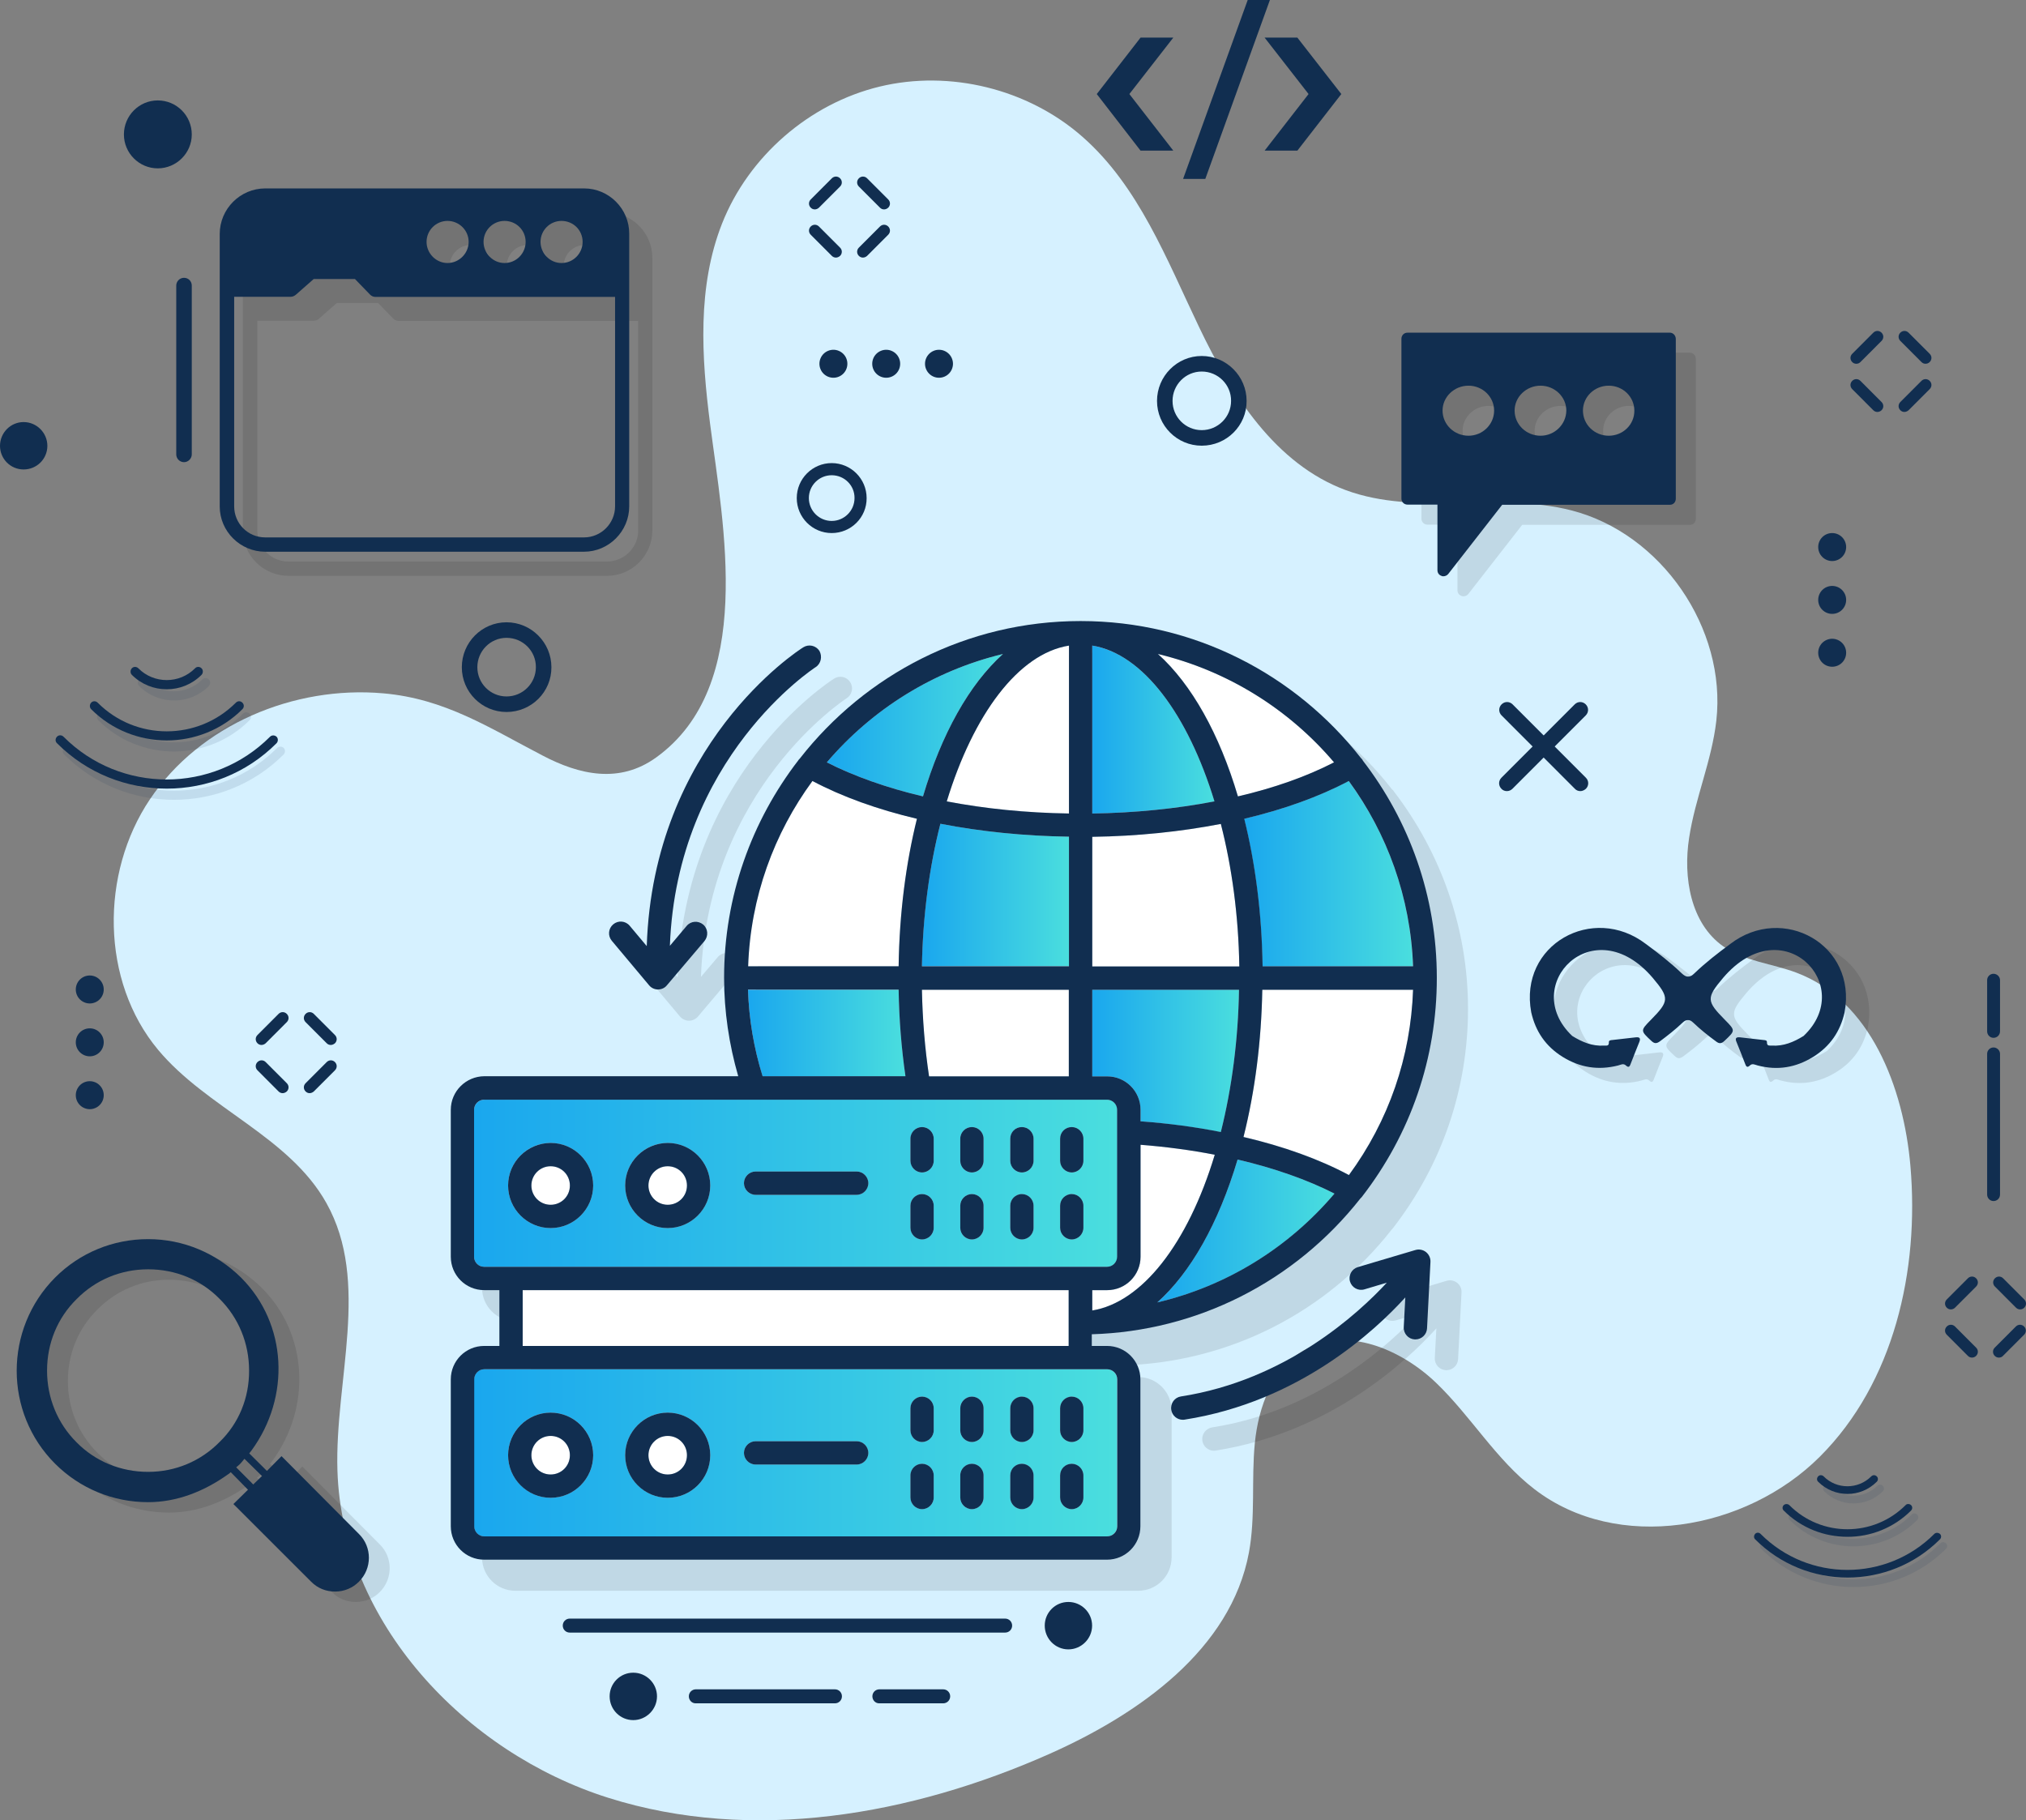 <?xml version="1.0" encoding="UTF-8"?>
<!DOCTYPE svg PUBLIC "-//W3C//DTD SVG 1.1//EN" "http://www.w3.org/Graphics/SVG/1.1/DTD/svg11.dtd">
<!-- Creator: CorelDRAW 2021 (64-Bit) -->
<svg xmlns="http://www.w3.org/2000/svg" xml:space="preserve" width="142.757mm" height="128.272mm" version="1.1" style="shape-rendering:geometricPrecision; text-rendering:geometricPrecision; image-rendering:optimizeQuality; fill-rule:evenodd; clip-rule:evenodd"
viewBox="0 0 14338.01 12883.17"
 xmlns:xlink="http://www.w3.org/1999/xlink"
 xmlns:xodm="http://www.corel.com/coreldraw/odm/2003">
 <rect x="0" y="0" width="14338.01" height="12883.17" fill="#808080" stroke="none"/>
 <defs>
  <style type="text/css">
   <![CDATA[
    .fil2 {fill:#112E50;fill-rule:nonzero}
    .fil0 {fill:#D6F1FF;fill-rule:nonzero}
    .fil6 {fill:white;fill-rule:nonzero}
    .fil4 {fill:black;fill-rule:nonzero;fill-opacity:0.102}
    .fil1 {fill:black;fill-rule:nonzero;fill-opacity:0.102}
    .fil3 {fill:#112E50;fill-rule:nonzero;fill-opacity:0.102}
    .fil5 {fill:url(#id0);fill-rule:nonzero}
   ]]>
  </style>
  <linearGradient id="id0" gradientUnits="objectBoundingBox" x1="0%" y1="50%" x2="100%" y2="50%">
   <stop offset="0" style="stop-opacity:1; stop-color:#1AA7EE"/>
   <stop offset="1" style="stop-opacity:1; stop-color:#4ADEDE"/>
  </linearGradient>
 </defs>
 <g id="Layer_x0020_1">
  <g id="_2543782727936">
   <path class="fil0" d="M2712.2 4907.16c-631.83,-56.19 -1296.73,223.25 -1650.62,749.19 -353.77,525.95 -348.37,1287.32 57.16,1773.67 346.15,414.8 927.45,612.85 1191.26,1084.83 313.21,558.88 58.26,1253.26 78.06,1893.52 32.94,1069.46 898.94,1994.84 1917.6,2316.08 1018.67,321.24 2142.93,123.18 3119.8,-310.31 636.25,-282.76 1285.78,-740.47 1413.25,-1425.85 47.2,-254.26 16.47,-517.23 41.8,-774.66 25.19,-257.44 126.36,-532.44 351.69,-659.08 298.82,-168.3 682.34,-5.4 929.67,231.13 247.18,236.54 425.18,544.63 696.73,753.62 586.84,452.18 1496.72,293.84 2020.85,-229.89 524.15,-523.73 704.49,-1317.06 640.68,-2056.43 -48.31,-557.77 -283.45,-1171.74 -806.63,-1368.69 -172.46,-64.91 -367.06,-80.28 -517.64,-186.02 -231.83,-162.77 -285.67,-489.54 -241.65,-770.09 42.77,-280.55 160.41,-545.73 192.24,-827.39 73.64,-653.55 -390.03,-1325.78 -1026.41,-1488.69 -519.71,-133.15 -1092.3,42.91 -1595.54,-142.97 -497.84,-183.8 -809.95,-674.45 -1038.59,-1154.17 -229.62,-479.71 -427.4,-997.9 -826.42,-1347.79 -384.49,-337.85 -937.27,-474.31 -1434.01,-354.32 -496.74,119.86 -927.46,492.86 -1115.41,969.25 -175.91,445.67 -146.16,942.96 -84.71,1418.24 92.32,715.14 323.17,1853.94 -382.41,2361.19 -258.13,185.88 -540.61,124.29 -805.52,-15.36 -376.88,-195.85 -687.87,-400.55 -1125.23,-439.03zm0 0z"/>
   <path class="fil1" d="M4296.8 1504.05l-2256.01 0c-177.02,0 -322.07,145.19 -322.07,322.35l0 1928.81c0,175.91 145.05,320.13 322.07,320.13l2256.01 0c175.91,0 319.86,-145.19 319.86,-320.13l0 -1929.93c0,-177.16 -143.95,-321.24 -319.86,-321.24zm-159.3 229.89c83.45,0 149.48,66.03 149.48,148.65 0,82.5 -66.03,149.62 -149.48,149.62 -81.38,0 -148.37,-68.24 -148.37,-149.62 0,-81.51 66.03,-148.65 148.37,-148.65zm-403.31 0c83.59,0 149.48,66.03 149.48,148.65 0,82.5 -65.89,149.62 -149.48,149.62 -81.24,0 -148.37,-68.24 -148.37,-149.62 0,-81.51 66.03,-148.65 148.37,-148.65zm-403.31 0c81.38,0 149.48,66.03 149.48,148.65 0,82.5 -68.1,149.62 -149.48,149.62 -81.24,0 -148.37,-68.24 -148.37,-149.62 0,-81.51 66.02,-148.65 148.37,-148.65zm1185.71 2020.17c0,120.97 -98.82,220.07 -219.79,220.07l-2256.01 0c-123.19,0 -219.79,-99.1 -219.79,-220.07l0 -1484.26 401.09 0c12.04,0 24.08,-5.53 34.05,-13.29l127.47 -112.11 292.31 0 107.68 111c8.86,8.86 22.01,15.5 36.27,15.5l1696.7 0 0 1483.16zm0 0z"/>
   <path class="fil2" d="M4134.17 1333.54l-2257.11 0c-177.02,0 -322.07,145.18 -322.07,322.34l0 1928.68c0,176.05 145.05,320.27 322.07,320.27l2256.01 0c175.91,0 319.85,-145.33 319.85,-320.27l0 -1929.79c1.11,-177.16 -143.94,-321.24 -318.75,-321.24zm-160.41 229.89c83.45,0 149.48,66.02 149.48,148.51 0,81.52 -66.03,149.62 -149.48,149.62 -81.38,0 -148.37,-68.1 -148.37,-149.62 0,-82.49 66.99,-148.51 148.37,-148.51zm-403.31 0c83.45,0 149.47,66.02 149.47,148.51 0,81.52 -66.02,149.62 -149.47,149.62 -81.38,0 -148.37,-68.1 -148.37,-149.62 0,-82.49 66.99,-148.51 148.37,-148.51zm-403.31 0c81.37,0 149.47,66.02 149.47,148.51 0,81.52 -68.1,149.62 -149.47,149.62 -81.24,0 -148.37,-68.1 -148.37,-149.62 0,-82.49 67.13,-148.51 148.37,-148.51zm1185.71 2020.03c0,121.1 -98.82,220.06 -219.79,220.06l-2256.01 0c-123.19,0 -219.8,-98.96 -219.8,-220.06l0 -1483.02 401.1 0c12.04,0 24.08,-5.53 34.05,-13.29l127.47 -112.25 292.31 0 107.68 111.14c8.86,8.86 22.01,15.36 36.26,15.36l1696.71 0 0 1482.05zm0 0z"/>
   <path class="fil1" d="M2687.97 10930.98l-548.36 -551.28 -103.25 104.63 -125.25 -124.42c5.39,-5.4 9.82,-13.15 16.47,-20.9 275.84,-377.29 253.83,-895.62 -74.74,-1223.51 -175.77,-173.84 -409.95,-271.68 -657.15,-271.68 -249.4,0 -483.59,96.88 -658.26,271.68 -362.62,364.28 -362.62,956.25 0,1318.18 176.89,176.05 410.93,271.69 658.26,271.69 200,0 392.23,-73.63 563.72,-195.85 7.75,-4.29 14.26,-9.82 20.9,-16.46l121.94 124.42 -103.25 101.18 550.57 550.16c46.09,46.08 104.35,69.2 169.27,69.2 64.78,0 124.15,-25.19 168.03,-69.2 94.53,-93.57 94.53,-245.4 1.1,-337.85zm-986.83 -651.34c-132.87,135.36 -312.11,211.21 -505.46,211.21 -193.49,0 -373.69,-73.63 -506.56,-208.99 -135.23,-134.25 -208.86,-315.84 -208.86,-507.25 0,-193.63 73.63,-373.01 208.86,-506.15 132.87,-135.23 312.1,-211.21 506.56,-211.21 193.35,0 372.59,73.77 505.46,209.13 135.22,134.11 208.85,315.7 208.85,507.11 1.11,193.63 -72.53,374.12 -208.85,506.15zm238.47 300.35l-120.83 -120.97c31.84,-26.43 29.62,-25.33 58.27,-60.48l124.15 122.07 -61.6 59.38zm0 0z"/>
   <path class="fil2" d="M2540.71 10857.35l-548.36 -551.28 -103.25 104.49 -125.26 -124.28c5.54,-5.54 9.83,-13.29 16.47,-20.9 275.84,-377.43 253.83,-895.62 -74.73,-1223.51 -175.77,-173.84 -409.96,-271.82 -657.15,-271.82 -249.41,0 -483.59,96.88 -658.26,271.82 -362.63,364.14 -362.63,956.11 0,1318.04 176.88,176.05 410.93,271.83 658.26,271.83 199.99,0 392.23,-73.77 563.72,-195.85 7.75,-4.43 14.25,-9.96 20.9,-16.47l121.93 124.29 -103.25 101.18 550.58 550.16c46.08,46.22 104.35,69.34 169.27,69.34 64.77,0 124.15,-25.33 168.02,-69.34 94.53,-93.57 94.53,-245.4 1.11,-337.71zm-986.84 -651.48c-132.87,135.36 -312.1,211.35 -505.45,211.35 -193.49,0 -373.69,-73.77 -506.57,-209.13 -135.22,-134.25 -208.85,-315.7 -208.85,-507.12 0,-193.76 73.63,-373 208.85,-506.14 132.88,-135.37 312.11,-211.21 506.57,-211.21 193.35,0 372.58,73.63 505.45,208.99 135.23,134.25 208.86,315.7 208.86,507.25 1.1,193.63 -72.53,373.98 -208.86,506.01zm238.48 300.48l-120.83 -121.1c31.83,-26.43 29.62,-25.33 58.26,-60.48l124.15 122.07 -61.59 59.51zm0 0z"/>
   <path class="fil2" d="M10664 5599.19c-14.26,0 -28.51,-5.53 -38.48,-16.47 -21.87,-22.01 -21.87,-56.19 0,-78.2l518.74 -519.3c22.01,-22.01 56.05,-22.01 78.06,0 22.01,22.01 22.01,56.19 0,78.2l-518.74 519.3c-10.94,10.94 -25.33,16.47 -39.58,16.47zm0 0z"/>
   <path class="fil2" d="M11183.85 5599.19c-14.25,0 -28.65,-5.53 -38.48,-16.47l-518.74 -519.3c-22.01,-22.01 -22.01,-56.19 0,-78.2 22.01,-22.01 56.05,-22.01 78.06,0l518.74 519.3c21.87,22.01 21.87,56.19 0,78.2 -12.18,10.94 -26.43,16.47 -39.58,16.47zm0 0z"/>
   <path class="fil2" d="M8504.6 3154.39c-174.67,0 -316.4,-141.87 -316.4,-316.81 0,-174.94 141.73,-318.05 316.4,-318.05 174.81,0 317.64,143.11 317.64,318.05 1.1,174.94 -141.73,316.81 -317.64,316.81zm0 -524.83c-114.19,0 -206.5,93.57 -206.5,208.02 0,114.33 92.31,206.78 206.5,206.78 114.33,0 207.75,-92.45 207.75,-206.78 1.1,-114.46 -92.32,-208.02 -207.75,-208.02zm0 0z"/>
   <path class="fil2" d="M5885.83 3772.79c-136.19,0 -247.19,-111.14 -247.19,-247.61 0,-136.46 111,-247.61 247.19,-247.61 136.32,0 247.33,111.14 247.33,247.61 1.1,136.46 -109.89,247.61 -247.33,247.61zm0 -409.26c-89,0 -161.52,72.52 -161.52,161.65 0,89.14 72.53,161.79 161.52,161.79 89.13,0 161.65,-72.66 161.65,-161.79 1.1,-89.14 -71.42,-161.65 -161.65,-161.65zm0 0z"/>
   <path class="fil2" d="M5915.58 1823.07c-11.07,0 -20.89,-4.43 -28.64,-12.04l-149.34 -149.62c-16.61,-16.6 -16.61,-41.79 0,-58.4 16.47,-16.47 41.66,-16.47 58.13,0l149.47 149.62c16.47,16.6 16.47,41.93 0,58.4 -8.72,7.61 -18.68,12.04 -29.62,12.04zm0 0z"/>
   <path class="fil2" d="M6256.2 1482.04c-10.94,0 -20.9,-4.43 -28.51,-12.18l-149.48 -149.61c-16.46,-16.47 -16.46,-41.8 0,-58.27 16.47,-16.47 41.8,-16.47 58.27,0l149.48 149.62c16.47,16.47 16.47,41.79 0,58.26 -8.86,7.75 -18.69,12.18 -29.76,12.18zm0 0z"/>
   <path class="fil2" d="M5766.11 1482.04c-10.94,0 -20.9,-4.43 -28.51,-12.18 -16.61,-16.47 -16.61,-41.79 0,-58.26l149.34 -149.62c16.61,-16.47 41.8,-16.47 58.26,0 16.47,16.47 16.47,41.8 0,58.27l-149.47 149.61c-8.73,7.75 -18.69,12.18 -29.62,12.18zm0 0z"/>
   <path class="fil2" d="M6106.72 1823.07c-10.93,0 -20.76,-4.43 -28.51,-12.04 -16.46,-16.47 -16.46,-41.8 0,-58.4l149.48 -149.62c16.47,-16.47 41.66,-16.47 58.27,0 16.47,16.61 16.47,41.8 0,58.4l-149.48 149.62c-8.86,7.61 -18.68,12.04 -29.76,12.04zm0 0z"/>
   <path class="fil2" d="M13286.09 2915.64c-11.07,0 -20.9,-4.43 -28.64,-12.04l-149.34 -149.61c-16.47,-16.61 -16.47,-41.94 0,-58.41 16.46,-16.46 41.65,-16.46 58.12,0l149.48 149.62c16.47,16.61 16.47,41.8 0,58.4 -8.72,7.61 -18.68,12.04 -29.62,12.04zm0 0z"/>
   <path class="fil2" d="M13626.71 2574.61c-10.94,0 -20.9,-4.43 -28.51,-12.17l-149.48 -149.62c-16.47,-16.47 -16.47,-41.8 0,-58.26 16.47,-16.47 41.8,-16.47 58.27,0l149.47 149.61c16.47,16.47 16.47,41.8 0,58.27 -8.86,8.86 -19.79,12.17 -29.75,12.17zm0 0z"/>
   <path class="fil2" d="M13136.61 2574.61c-10.93,0 -20.9,-4.43 -28.5,-12.17 -16.47,-16.47 -16.47,-41.8 0,-58.27l149.34 -149.61c16.6,-16.47 41.79,-16.47 58.26,0 16.47,16.46 16.47,41.79 0,58.26l-149.48 149.62c-8.72,8.86 -18.68,12.17 -29.62,12.17zm0 0z"/>
   <path class="fil2" d="M13477.23 2915.64c-10.94,0 -20.76,-4.43 -28.51,-12.04 -16.47,-16.6 -16.47,-41.79 0,-58.4l149.48 -149.62c16.47,-16.46 41.8,-16.46 58.26,0 16.47,16.47 16.47,41.8 0,58.41l-149.47 149.61c-8.86,7.61 -19.8,12.04 -29.76,12.04zm0 0z"/>
   <path class="fil2" d="M13955.28 9608.51c-10.93,0 -20.9,-4.43 -28.5,-12.18l-149.48 -149.61c-16.47,-16.47 -16.47,-41.8 0,-58.27 16.47,-16.47 41.79,-16.47 58.26,0l149.48 149.62c16.47,16.47 16.47,41.8 0,58.26 -8.86,8.86 -19.8,12.18 -29.76,12.18zm0 0z"/>
   <path class="fil2" d="M14296.04 9267.48c-11.08,0 -20.9,-4.43 -28.65,-12.17l-149.48 -149.62c-16.47,-16.47 -16.47,-41.8 0,-58.27 16.61,-16.6 41.8,-16.6 58.27,0l149.48 149.62c16.46,16.47 16.46,41.8 0,58.27 -8.73,8.86 -19.8,12.17 -29.62,12.17zm0 0z"/>
   <path class="fil2" d="M13805.8 9267.48c-10.93,0 -20.76,-4.43 -28.5,-12.17 -16.47,-16.47 -16.47,-41.8 0,-58.27l149.48 -149.62c16.46,-16.6 41.79,-16.6 58.26,0 16.47,16.47 16.47,41.8 0,58.27l-149.48 149.62c-8.86,8.86 -19.79,12.17 -29.76,12.17zm0 0z"/>
   <path class="fil2" d="M14145.45 9608.51c-10.94,0 -20.9,-4.43 -28.65,-12.18 -16.47,-16.46 -16.47,-41.79 0,-58.26l149.48 -149.62c16.47,-16.47 41.79,-16.47 58.26,0 16.47,16.47 16.47,41.8 0,58.27l-149.47 149.61c-7.61,8.86 -18.69,12.18 -29.62,12.18zm0 0z"/>
   <path class="fil2" d="M2000.09 7737c-11.07,0 -20.89,-4.43 -28.64,-12.18l-149.34 -149.61c-16.47,-16.47 -16.47,-41.8 0,-58.27 16.47,-16.47 41.66,-16.47 58.13,0l149.47 149.62c16.47,16.46 16.47,41.79 0,58.26 -8.72,7.75 -19.79,12.18 -29.62,12.18zm0 0z"/>
   <path class="fil2" d="M2340.71 7395.83c-10.94,0 -20.9,-4.29 -28.51,-12.04l-149.48 -149.61c-16.46,-16.47 -16.46,-41.8 0,-58.27 16.47,-16.6 41.8,-16.6 58.27,0l149.48 149.62c16.47,16.47 16.47,41.79 0,58.26 -8.86,7.75 -19.8,12.04 -29.76,12.04zm0 0z"/>
   <path class="fil2" d="M1850.62 7395.83c-10.94,0 -20.9,-4.29 -28.51,-12.04 -16.47,-16.47 -16.47,-41.79 0,-58.26l149.34 -149.62c16.61,-16.6 41.8,-16.6 58.26,0 16.47,16.47 16.47,41.8 0,58.27l-149.47 149.61c-8.73,7.75 -19.66,12.04 -29.62,12.04zm0 0z"/>
   <path class="fil2" d="M2191.23 7737c-10.94,0 -20.76,-4.43 -28.51,-12.18 -16.46,-16.47 -16.46,-41.8 0,-58.26l149.48 -149.62c16.47,-16.47 41.8,-16.47 58.27,0 16.47,16.47 16.47,41.8 0,58.27l-149.48 149.61c-8.86,7.75 -19.8,12.18 -29.76,12.18zm0 0z"/>
   <path class="fil1" d="M11959.61 2496.41l-1857.12 0c-24.23,0 -42.91,18.69 -42.91,42.91l0 1131.06c0,24.22 18.68,42.91 42.91,42.91l212.03 0 0 464.35c0,18.68 11.08,34.18 27.55,39.58 5.53,3.32 9.82,3.32 14.25,3.32 13.15,0 25.33,-5.54 34.05,-15.37l382.41 -490.78 1187.93 0c23.12,0 40.7,-18.69 40.7,-42.91l0 -1132.16c-1.11,-24.22 -19.8,-42.91 -41.8,-42.91zm-1425.3 730.65c-101.04,0 -183.53,-79.3 -183.53,-178.26 0,-96.88 82.49,-176.06 183.53,-176.06 100.06,0 181.31,79.17 181.31,176.06 0,97.86 -82.35,178.26 -181.31,178.26zm509.89 0c-101.04,0 -183.53,-79.3 -183.53,-178.26 0,-96.88 82.49,-176.06 183.53,-176.06 100.06,0 182.41,79.17 182.41,176.06 0,97.86 -82.35,178.26 -182.41,178.26zm483.58 0c-101.04,0 -182.41,-79.3 -182.41,-178.26 0,-96.88 81.37,-176.06 182.41,-176.06 101.04,0 181.31,79.17 181.31,176.06 0,97.86 -80.27,178.26 -181.31,178.26zm0 0z"/>
   <path class="fil2" d="M11817.89 2354.55l-1857.12 0c-24.23,0 -42.91,18.68 -42.91,42.9l0 1131.06c0,24.22 18.68,42.91 42.91,42.91l212.03 0 0 464.35c0,18.68 10.94,34.05 27.55,39.58 5.39,3.32 9.82,3.32 14.25,3.32 13.15,0 25.19,-5.53 34.05,-15.51l382.41 -490.64 1187.93 0c23.11,0 40.7,-18.68 40.7,-42.91l0 -1132.16c-1.11,-24.22 -19.8,-42.9 -41.8,-42.9zm-1425.31 729.39c-101.03,0 -183.52,-79.16 -183.52,-178.12 0,-96.88 82.49,-176.06 183.52,-176.06 100.07,0 181.32,79.17 181.32,176.06 0,98.96 -82.36,178.12 -181.32,178.12zm509.89 0c-101.03,0 -183.52,-79.16 -183.52,-178.12 0,-96.88 82.49,-176.06 183.52,-176.06 100.07,0 182.42,79.17 182.42,176.06 -1.1,98.96 -83.46,178.12 -182.42,178.12zm482.49 0c-101.18,0 -182.42,-79.16 -182.42,-178.12 0,-96.88 81.24,-176.06 182.42,-176.06 101.03,0 181.31,79.17 181.31,176.06 1.1,98.96 -80.28,178.12 -181.31,178.12zm0 0z"/>
   <path class="fil3" d="M1478.03 4855.39c12.18,-13.15 12.18,-34.05 0,-46.22 -13.15,-13.16 -34.05,-13.16 -46.09,0 -109.9,111.13 -291.21,111.13 -401.1,0 -13.15,-13.16 -34.05,-13.16 -46.22,0 -12.04,13.29 -12.04,34.18 0,46.22 68.24,68.24 157.22,102.28 247.33,102.28 90.1,0 177.99,-34.05 246.09,-102.28zm0 0z"/>
   <path class="fil3" d="M1961.62 5293.31c-403.31,403.73 -1059.35,403.73 -1461.55,0 -13.15,-13.15 -34.05,-13.15 -46.23,0 -13.15,13.16 -13.15,34.05 0,46.23 214.39,214.53 495.63,321.24 777.01,321.24 281.38,0 562.62,-106.7 776.87,-321.24 12.18,-13.29 12.18,-34.19 0,-46.23 -13.15,-12.03 -32.93,-12.03 -46.09,0zm0 0z"/>
   <path class="fil3" d="M695.62 5051.25c-12.04,13.15 -12.04,34.18 0,46.22 147.27,147.4 341.87,221.17 535.22,221.17 193.35,0 387.95,-73.77 535.22,-221.17 13.15,-13.15 13.15,-33.07 0,-46.22 -13.29,-13.16 -33.08,-13.16 -46.23,0 -270.3,270.72 -708.77,270.72 -977.97,0 -13.29,-12.04 -34.05,-12.04 -46.23,0zm0 0z"/>
   <path class="fil2" d="M1426.41 4776.23c12.17,-13.29 12.17,-34.19 0,-46.23 -13.15,-13.29 -34.05,-13.29 -46.09,0 -109.9,111.14 -291.21,111.14 -401.1,0 -13.29,-13.29 -34.05,-13.29 -46.22,0 -12.04,13.15 -12.04,34.05 0,46.23 68.23,68.24 157.22,102.28 247.33,102.28 89,0 177.99,-34.05 246.09,-102.28zm0 0z"/>
   <path class="fil2" d="M1911.11 5214.14c-403.31,403.72 -1059.35,403.72 -1461.56,0 -13.29,-13.29 -34.05,-13.29 -46.23,0 -13.15,13.15 -13.15,34.05 0,46.09 214.25,214.66 495.63,321.38 777.01,321.38 281.24,0 562.62,-106.71 776.88,-321.38 12.17,-13.15 12.17,-34.05 0,-46.09 -13.16,-12.18 -34.05,-12.18 -46.09,0zm0 0z"/>
   <path class="fil2" d="M645.11 4973.18c-12.04,13.16 -12.04,34.05 0,46.23 147.26,147.4 341.72,221.03 535.21,221.03 193.35,0 387.96,-73.63 535.08,-221.03 13.29,-13.29 13.29,-33.07 0,-46.23 -13.15,-13.29 -32.94,-13.29 -46.09,0 -270.3,270.59 -708.77,270.59 -978.11,0 -13.15,-13.29 -34.05,-13.29 -46.08,0zm0 0z"/>
   <path class="fil2" d="M734.1 7003.03c0,13.16 -2.49,25.88 -7.47,37.92 -5.12,12.18 -12.18,22.84 -21.45,32.11 -9.27,9.28 -19.93,16.47 -32.11,21.45 -12.18,5.12 -24.78,7.61 -37.78,7.61 -13.15,0 -25.74,-2.49 -37.92,-7.61 -12.04,-4.98 -22.83,-12.17 -32.11,-21.45 -9.27,-9.27 -16.33,-19.93 -21.45,-32.11 -4.98,-12.04 -7.47,-24.77 -7.47,-37.92 0,-13.01 2.49,-25.74 7.47,-37.78 5.12,-12.17 12.18,-22.83 21.45,-32.11 9.28,-9.41 20.07,-16.46 32.11,-21.58 12.18,-4.98 24.78,-7.48 37.92,-7.48 13.01,0 25.6,2.5 37.78,7.48 12.18,5.12 22.84,12.17 32.11,21.58 9.27,9.28 16.33,19.94 21.45,32.11 4.98,12.04 7.47,24.78 7.47,37.78zm0 0z"/>
   <path class="fil2" d="M734.1 7377.15c0,13.15 -2.49,25.74 -7.47,37.92 -5.12,12.17 -12.18,22.83 -21.45,32.11 -9.27,9.27 -19.93,16.47 -32.11,21.45 -12.18,5.12 -24.78,7.61 -37.78,7.61 -13.15,0 -25.74,-2.49 -37.92,-7.61 -12.04,-4.98 -22.83,-12.18 -32.11,-21.45 -9.27,-9.28 -16.33,-19.94 -21.45,-32.11 -4.98,-12.18 -7.47,-24.78 -7.47,-37.92 0,-13.15 2.49,-25.74 7.47,-37.92 5.12,-12.04 12.18,-22.84 21.45,-32.11 9.28,-9.27 20.07,-16.33 32.11,-21.45 12.18,-4.98 24.78,-7.47 37.92,-7.47 13.01,0 25.6,2.49 37.78,7.47 12.18,5.12 22.84,12.18 32.11,21.45 9.27,9.27 16.33,20.07 21.45,32.11 4.98,12.18 7.47,24.78 7.47,37.92zm0 0z"/>
   <path class="fil2" d="M734.1 7751.25c0,13.15 -2.49,25.74 -7.47,37.92 -5.12,12.18 -12.18,22.84 -21.45,32.11 -9.27,9.27 -19.93,16.47 -32.11,21.45 -12.18,4.98 -24.78,7.61 -37.78,7.61 -13.15,0 -25.74,-2.63 -37.92,-7.61 -12.04,-4.98 -22.83,-12.18 -32.11,-21.45 -9.27,-9.27 -16.33,-19.93 -21.45,-32.11 -4.98,-12.18 -7.47,-24.78 -7.47,-37.92 0,-13.15 2.49,-25.74 7.47,-37.92 5.12,-12.04 12.18,-22.83 21.45,-32.11 9.28,-9.27 20.07,-16.47 32.11,-21.45 12.18,-4.98 24.78,-7.47 37.92,-7.47 13.01,0 25.6,2.49 37.78,7.47 12.18,4.98 22.84,12.18 32.11,21.45 9.27,9.28 16.33,20.07 21.45,32.11 4.98,12.18 7.47,24.78 7.47,37.92zm0 0z"/>
   <path class="fil2" d="M13065.2 3871.75c0,13.15 -2.49,25.74 -7.48,37.92 -5.11,12.18 -12.17,22.84 -21.44,32.11 -9.28,9.27 -20.08,16.47 -32.12,21.45 -12.17,5.12 -24.77,7.61 -37.91,7.61 -13.02,0 -25.74,-2.49 -37.78,-7.61 -12.18,-4.98 -22.84,-12.18 -32.11,-21.45 -9.28,-9.27 -16.47,-19.93 -21.45,-32.11 -4.98,-12.18 -7.48,-24.78 -7.48,-37.92 0,-13.15 2.5,-25.74 7.48,-37.92 4.98,-12.04 12.17,-22.83 21.45,-32.11 9.27,-9.27 19.93,-16.33 32.11,-21.45 12.04,-4.98 24.77,-7.47 37.78,-7.47 13.15,0 25.74,2.49 37.91,7.47 12.04,5.12 22.84,12.18 32.12,21.45 9.27,9.28 16.33,20.07 21.44,32.11 4.99,12.18 7.48,24.78 7.48,37.92zm0 0z"/>
   <path class="fil2" d="M13065.2 4245.85c0,13.16 -2.49,25.75 -7.48,37.92 -5.11,12.04 -12.17,22.84 -21.44,32.11 -9.28,9.28 -20.08,16.47 -32.12,21.45 -12.17,4.98 -24.77,7.47 -37.91,7.47 -13.02,0 -25.74,-2.49 -37.78,-7.47 -12.18,-4.98 -22.84,-12.17 -32.11,-21.45 -9.28,-9.27 -16.47,-20.07 -21.45,-32.11 -4.98,-12.17 -7.48,-24.77 -7.48,-37.92 0,-13.15 2.5,-25.74 7.48,-37.91 4.98,-12.04 12.17,-22.84 21.45,-32.11 9.27,-9.28 19.93,-16.47 32.11,-21.45 12.04,-4.98 24.77,-7.48 37.78,-7.48 13.15,0 25.74,2.5 37.91,7.48 12.04,4.98 22.84,12.17 32.12,21.45 9.27,9.27 16.33,20.07 21.44,32.11 4.99,12.17 7.48,24.77 7.48,37.91zm0 0z"/>
   <path class="fil2" d="M13065.2 4619.97c0,13.15 -2.49,25.74 -7.48,37.92 -5.11,12.04 -12.17,22.83 -21.44,32.11 -9.28,9.27 -20.08,16.47 -32.12,21.45 -12.17,4.98 -24.77,7.47 -37.91,7.47 -13.02,0 -25.74,-2.49 -37.78,-7.47 -12.18,-4.98 -22.84,-12.18 -32.11,-21.45 -9.28,-9.28 -16.47,-20.07 -21.45,-32.11 -4.98,-12.18 -7.48,-24.78 -7.48,-37.92 0,-13.15 2.5,-25.74 7.48,-37.92 4.98,-12.18 12.17,-22.84 21.45,-32.11 9.27,-9.27 19.93,-16.47 32.11,-21.45 12.04,-4.98 24.77,-7.61 37.78,-7.61 13.15,0 25.74,2.63 37.91,7.61 12.04,4.98 22.84,12.18 32.12,21.45 9.27,9.27 16.33,19.93 21.44,32.11 4.99,12.18 7.48,24.78 7.48,37.92zm0 0z"/>
   <path class="fil2" d="M7992.5 665.59l310.99 400.54 -231.83 0 -309.89 -400.54 309.89 -399.31 231.83 0 -310.99 399.31zm0 0z"/>
   <path class="fil2" d="M9260.7 665.59l-310.99 400.54 231.83 0 311 -400.54 -311 -399.31 -231.83 0 310.99 399.31zm0 0z"/>
   <path class="fil2" d="M8529.93 1266.4l457.16 -1266.4 -157.09 0 -457.29 1266.4 157.22 0zm0 0z"/>
   <path class="fil2" d="M1302.26 3271.07c-29.62,0 -54.95,-24.22 -54.95,-55.08l0 -1194.85c0,-29.62 24.23,-54.95 54.95,-54.95 30.72,0 54.95,24.22 54.95,54.95l0 1194.85c0,29.75 -25.33,55.08 -54.95,55.08zm0 0z"/>
   <path class="fil2" d="M14108.08 8500.58c-25.33,0 -45.13,-20.9 -45.13,-46.22l0 -995.7c0,-25.32 20.9,-45.12 45.13,-45.12 25.33,0 46.09,20.9 46.09,45.12l0 995.7c0,26.43 -20.76,46.22 -46.09,46.22zm0 0z"/>
   <path class="fil2" d="M14108.08 7345.31c-25.33,0 -45.13,-20.89 -45.13,-46.22l0 -362.07c0,-25.19 20.9,-44.98 45.13,-44.98 25.33,0 46.09,20.89 46.09,44.98l0 362.07c0,26.43 -20.76,46.22 -46.09,46.22zm0 0z"/>
   <path class="fil2" d="M6744.22 2574.61c0,13.15 -2.63,25.75 -7.61,37.92 -4.98,12.04 -12.18,22.84 -21.45,32.11 -9.28,9.28 -19.94,16.33 -32.11,21.45 -12.04,4.98 -24.64,7.47 -37.78,7.47 -13.16,0 -25.75,-2.49 -37.92,-7.47 -12.04,-5.12 -22.7,-12.17 -31.97,-21.45 -9.28,-9.27 -16.47,-20.07 -21.45,-32.11 -5.12,-12.17 -7.61,-24.78 -7.61,-37.92 0,-13.15 2.49,-25.74 7.61,-37.91 4.98,-12.18 12.17,-22.84 21.45,-32.12 9.27,-9.27 19.93,-16.46 31.97,-21.44 12.17,-5.12 24.77,-7.61 37.92,-7.61 13.15,0 25.74,2.49 37.78,7.61 12.17,4.98 22.83,12.17 32.11,21.44 9.27,9.28 16.47,19.94 21.45,32.12 4.98,12.17 7.61,24.77 7.61,37.91zm0 0z"/>
   <path class="fil2" d="M6370.53 2574.61c0,13.15 -2.49,25.75 -7.48,37.92 -5.11,12.04 -12.17,22.84 -21.45,32.11 -9.27,9.28 -20.07,16.33 -32.11,21.45 -12.17,4.98 -24.77,7.47 -37.91,7.47 -13.02,0 -25.75,-2.49 -37.78,-7.47 -12.18,-5.12 -22.84,-12.17 -32.12,-21.45 -9.27,-9.27 -16.46,-20.07 -21.44,-32.11 -4.99,-12.17 -7.48,-24.78 -7.48,-37.92 0,-13.15 2.49,-25.74 7.48,-37.91 4.98,-12.18 12.17,-22.84 21.44,-32.12 9.28,-9.27 19.94,-16.46 32.12,-21.44 12.03,-5.12 24.77,-7.61 37.78,-7.61 13.15,0 25.74,2.49 37.91,7.61 12.04,4.98 22.84,12.17 32.11,21.44 9.28,9.28 16.34,19.94 21.45,32.12 4.99,12.17 7.48,24.77 7.48,37.91zm0 0z"/>
   <path class="fil2" d="M5996.84 2574.61c0,13.15 -2.5,25.75 -7.48,37.92 -4.98,12.04 -12.17,22.84 -21.45,32.11 -9.27,9.28 -19.93,16.33 -32.11,21.45 -12.04,4.98 -24.64,7.47 -37.78,7.47 -13.15,0 -25.74,-2.49 -37.91,-7.47 -12.04,-5.12 -22.7,-12.17 -32.12,-21.45 -9.27,-9.27 -16.33,-20.07 -21.31,-32.11 -5.12,-12.17 -7.61,-24.78 -7.61,-37.92 0,-13.15 2.49,-25.74 7.61,-37.91 4.98,-12.18 12.04,-22.84 21.31,-32.12 9.28,-9.27 20.08,-16.46 32.12,-21.44 12.17,-5.12 24.77,-7.61 37.91,-7.61 13.15,0 25.74,2.49 37.78,7.61 12.18,4.98 22.84,12.17 32.11,21.44 9.28,9.28 16.47,19.94 21.45,32.12 4.98,12.17 7.48,24.77 7.48,37.91zm0 0z"/>
   <path class="fil3" d="M13324.57 10554.66c10.94,-10.94 10.94,-28.51 0,-38.48 -11.07,-10.94 -28.64,-10.94 -38.48,0 -93.43,93.56 -245.12,93.56 -337.43,0 -10.94,-10.94 -28.51,-10.94 -38.48,0 -10.94,11.07 -10.94,28.64 0,38.48 57.16,57.3 133.01,85.81 207.74,85.81 73.63,0 149.48,-28.51 206.64,-85.81zm0 0z"/>
   <path class="fil3" d="M13732.17 10923.23c-339.51,340.06 -891.19,340.06 -1229.59,0 -11.07,-10.94 -28.64,-10.94 -38.48,0 -11.07,11.07 -11.07,28.65 0,38.62 180.2,180.34 417.58,270.58 653.83,270.58 236.26,0 473.62,-90.23 653.82,-270.58 11.08,-11.08 11.08,-28.65 0,-38.62 -12.03,-10.94 -29.62,-10.94 -39.58,0zm0 0z"/>
   <path class="fil3" d="M12666.31 10719.77c-11.08,10.93 -11.08,28.64 0,38.48 124.15,124.29 287.88,186.02 450.51,186.02 162.63,0 326.36,-61.73 450.65,-186.02 10.93,-10.94 10.93,-28.65 0,-38.48 -11.08,-11.08 -28.65,-11.08 -38.48,0 -227.54,227.68 -596.8,227.68 -823.1,0 -11.08,-11.08 -28.65,-11.08 -39.58,0zm0 0z"/>
   <path class="fil2" d="M13281.66 10487.52c11.08,-10.93 11.08,-28.5 0,-38.48 -10.93,-10.93 -28.51,-10.93 -38.48,0 -93.43,93.57 -244.97,93.57 -337.3,0 -11.07,-10.93 -28.64,-10.93 -38.48,0 -11.07,11.08 -11.07,28.65 0,38.48 57.17,57.3 133.01,85.95 207.61,85.95 73.63,0 149.48,-28.65 206.64,-85.95zm0 0z"/>
   <path class="fil2" d="M13689.4 10856.24c-339.65,339.93 -891.19,339.93 -1229.74,0 -10.93,-11.07 -28.5,-11.07 -38.47,0 -9.83,10.94 -10.94,28.51 0,38.48 180.2,180.48 417.56,270.59 653.82,270.59 236.4,0 473.76,-90.1 653.96,-270.59 10.94,-11.07 10.94,-28.64 0,-38.48 -12.17,-9.96 -29.75,-9.96 -39.58,0zm0 0z"/>
   <path class="fil2" d="M12623.41 10652.64c-10.94,10.94 -10.94,28.65 0,38.48 124.15,124.29 287.88,186.02 450.51,186.02 162.77,0 326.5,-61.73 450.65,-186.02 10.93,-10.93 10.93,-28.64 0,-38.48 -11.08,-9.96 -28.65,-11.07 -38.48,0 -227.54,227.68 -596.66,227.68 -823.1,0 -10.94,-9.96 -28.51,-9.96 -39.58,0zm0 0z"/>
   <path class="fil2" d="M167.06 3322.69c-92.31,0 -167.06,-74.73 -167.06,-167.19 0,-92.46 74.74,-168.3 167.06,-168.3 92.32,0 168.16,75.84 168.16,168.3 0,92.45 -74.73,167.19 -168.16,167.19zm0 0z"/>
   <path class="fil2" d="M1116.51 1191.53c-131.89,0 -239.57,-107.82 -239.57,-239.85 0,-133.15 107.68,-240.97 239.57,-240.97 133.01,0 240.7,107.82 240.7,240.97 0,132.03 -108.79,239.85 -240.7,239.85zm0 0z"/>
   <path class="fil2" d="M3584.7 5039.2c-174.67,0 -316.4,-142.01 -316.4,-316.95 0,-174.95 141.73,-317.92 316.4,-317.92 174.81,0 317.64,142.97 317.64,317.92 1.1,174.94 -141.73,316.95 -317.64,316.95zm0 -524.84c-114.19,0 -206.5,93.43 -206.5,207.89 0,114.46 92.31,206.91 206.5,206.91 114.33,0 207.74,-92.45 207.74,-206.91 1.11,-114.47 -92.31,-207.89 -207.74,-207.89zm0 0z"/>
   <path class="fil1" d="M13219.1 7271.54c-30.86,135.37 -102.27,240.97 -223.11,315.84 -123.18,75.85 -251.61,96.75 -391.27,60.48 -18.68,-4.43 -38.48,-17.58 -56.05,0 -20.9,19.8 -27.4,4.43 -34.05,-13.29 -19.79,-51.62 -39.58,-102.27 -60.48,-152.93 -12.04,-27.4 -2.21,-36.26 26.43,-32.94 53.84,6.65 108.79,12.04 163.73,18.69 10.94,1.1 26.44,1.1 25.33,16.47 -1.1,28.64 19.8,22.01 34.05,23.11 83.46,5.53 155.99,-25.33 225.19,-68.24 378.12,-357.5 -149.34,-905.45 -570.23,-410.37 -118.76,140.9 -117.65,164.01 13.15,296.06 75.85,76.94 74.73,75.84 -3.32,149.61 -20.9,19.8 -37.37,20.9 -59.38,3.32 -56.05,-40.7 -110.99,-84.71 -161.51,-133.15 -14.26,-13.29 -25.19,-18.68 -37.37,-17.58 -10.94,-1.1 -23.11,4.29 -37.37,17.58 -50.52,48.44 -105.46,91.35 -161.51,133.15 -23.12,16.47 -38.48,16.47 -59.38,-3.32 -77.93,-72.67 -79.03,-72.67 -3.32,-149.61 129.68,-132.04 131.9,-155.15 13.29,-296.06 -420.89,-495.07 -948.35,52.87 -570.37,410.37 69.2,42.91 141.73,73.77 225.33,68.24 14.25,-1.1 35.15,6.64 34.04,-23.11 -1.1,-15.37 14.26,-15.37 25.2,-16.47 54.94,-6.65 108.78,-12.04 163.73,-18.69 28.64,-3.31 37.36,5.54 26.43,32.94 -20.9,50.66 -40.7,102.43 -60.48,152.93 -6.51,17.72 -13.15,33.08 -34.05,13.29 -18.69,-17.58 -37.37,-4.43 -56.05,0 -139.52,35.15 -268.1,15.37 -391.14,-60.48 -120.97,-74.88 -192.38,-180.47 -223.11,-315.84 -88.99,-479.71 436.26,-770.22 810.92,-484.13 88.02,64.91 174.8,132.03 253.97,208.02 16.46,15.36 30.72,24.22 44.98,23.11 14.26,1.1 28.65,-6.65 45.13,-23.11 79.02,-75.99 165.94,-143.11 253.83,-208.02 371.34,-286.08 896.73,4.43 808.84,484.13zm0 0z"/>
   <path class="fil2" d="M13054.26 7164.83c-30.86,135.36 -102.28,240.96 -223.11,315.84 -123.19,75.84 -251.62,96.74 -391.27,60.48 -18.68,-4.43 -38.48,-17.59 -56.05,0 -20.9,19.79 -27.41,4.43 -34.05,-13.29 -19.8,-51.62 -39.58,-102.28 -60.48,-152.94 -12.04,-27.4 -2.08,-36.26 26.43,-32.93 53.83,6.64 108.78,12.04 163.73,18.68 10.94,1.1 26.43,1.1 25.33,16.47 -1.1,28.64 19.79,22.01 34.05,23.11 83.45,5.53 155.98,-25.33 225.19,-68.24 378.12,-357.49 -149.35,-905.45 -570.24,-410.36 -118.75,140.89 -117.64,164 13.15,296.05 75.85,76.95 74.74,75.84 -3.31,149.61 -20.9,19.8 -37.37,20.9 -59.38,3.32 -56.05,-40.83 -111,-84.84 -161.52,-133.15 -14.25,-13.28 -25.19,-18.68 -37.36,-17.58 -10.94,-1.1 -23.12,4.3 -37.37,17.58 -50.52,48.31 -105.47,91.35 -161.52,133.15 -23.11,16.47 -38.48,16.47 -59.38,-3.32 -77.92,-72.66 -79.02,-72.66 -3.31,-149.61 129.68,-132.04 131.89,-155.15 13.29,-296.05 -420.9,-495.08 -948.36,52.87 -570.37,410.36 69.2,42.91 141.73,73.77 225.32,68.24 14.25,-1.1 35.15,6.65 34.05,-23.11 -1.1,-15.37 14.25,-15.37 25.19,-16.47 54.95,-6.64 108.78,-12.04 163.73,-18.68 28.65,-3.32 37.37,5.53 26.43,32.93 -20.9,50.66 -40.69,102.43 -60.48,152.94 -6.5,17.72 -13.15,33.07 -34.05,13.29 -18.68,-17.59 -37.36,-4.43 -56.05,0 -139.51,35.15 -268.09,15.36 -391.13,-60.48 -120.97,-74.89 -192.39,-180.48 -223.11,-315.84 -89,-479.72 436.26,-770.23 810.91,-484.14 88.03,64.91 174.81,132.03 253.97,208.02 16.47,15.36 30.72,24.22 44.99,23.11 14.25,1.1 28.64,-6.64 45.12,-23.11 79.03,-75.99 165.95,-143.11 253.83,-208.02 372.45,-284.98 897.84,4.43 808.85,484.14zm0 0z"/>
   <path class="fil2" d="M3982.62 11505.36c0,-27.54 21.87,-49.55 49.4,-49.55l3081.32 0c27.54,0 49.55,22.01 49.55,49.55 0,27.55 -22.01,49.41 -49.55,49.41l-3081.32 0c-27.54,0 -49.4,-21.87 -49.4,-49.41zm0 0z"/>
   <path class="fil2" d="M6173.85 12005.97c0,-27.54 22.01,-49.55 49.4,-49.55l451.62 0c27.54,0 49.55,22.01 49.55,49.55 0,27.54 -22.01,49.55 -49.55,49.55l-451.62 0c-27.4,0.97 -49.4,-22.01 -49.4,-49.55zm0 0z"/>
   <path class="fil2" d="M4874.92 12005.97c0,-27.54 22.01,-49.55 49.4,-49.55l984.62 0c27.54,0 49.41,22.01 49.41,49.55 0,27.54 -21.88,49.55 -49.41,49.55l-984.62 0c-27.4,0.97 -49.4,-22.01 -49.4,-49.55zm0 0z"/>
   <path class="fil2" d="M7393.62 11505.36c0,-92.45 74.74,-167.33 167.06,-167.33 92.32,0 168.16,74.88 168.16,167.33 0,92.46 -75.84,168.3 -168.16,168.3 -92.31,0 -167.06,-75.84 -167.06,-168.3zm0 0z"/>
   <path class="fil2" d="M4314.37 12005.97c0,-92.45 74.74,-167.34 167.06,-167.34 92.32,0 168.16,74.89 168.16,167.34 0,92.45 -75.84,168.3 -168.16,168.3 -92.31,0 -167.06,-74.88 -167.06,-168.3zm0 0z"/>
   <path class="fil4" d="M4548.56 6879.85c-29.76,-35.15 -24.23,-86.92 9.82,-116.68 35.15,-28.51 86.78,-24.08 116.54,11.07l120.83 142.98c46.23,-1424.75 1062.68,-2086.05 1107.66,-2114.7 38.48,-24.08 89.13,-13.15 113.21,25.33 25.33,38.62 13.29,90.24 -25.19,114.46 -9.96,6.65 -981.44,638.19 -1030.84,1971.73l119.72 -140.9c28.64,-34.05 81.38,-38.48 115.43,-8.86 35.15,28.65 39.58,81.52 9.96,115.57l-267.12 315.84c-15.37,17.58 -38.48,28.51 -62.56,28.51 -24.23,0 -47.34,-10.94 -63.81,-29.62l-263.66 -314.74zm0 0z"/>
   <path class="fil4" d="M10312.31 9079.25c20.9,16.47 33.07,42.91 30.86,69.34l-24.23 470.86c-2.21,44.01 -38.48,78.2 -82.35,78.2l-4.43 0c-45.12,-2.22 -80.28,-40.7 -78.06,-85.81l11.07 -210.24c-207.74,230.03 -748.49,737.15 -1561.63,864.9 -4.43,0 -8.86,1.1 -13.15,1.1 -39.58,0 -74.73,-29.75 -81.38,-70.45 -6.64,-45.12 24.23,-86.92 69.2,-94.67 745.18,-115.56 1257.27,-588.64 1457.27,-804.27l-158.34 47.33c-43.87,12.04 -90.1,-12.17 -103.25,-56.18 -13.15,-43.88 12.04,-89 56.05,-102.28l407.74 -122.07c25.19,-7.75 53.84,-2.22 74.6,14.25zm0 0z"/>
   <path class="fil4" d="M10389.27 7141.71l0 1.11c-1.11,566.63 -184.63,1102.39 -531.89,1550.28 -2.22,3.31 -5.4,6.64 -8.72,9.82 -463.8,590.86 -1156.11,938.53 -1900.04,960.54l0 82.63 106.57 0c130.8,0 236.26,105.6 236.26,236.54l0 1039.7c0,130.93 -105.46,236.53 -236.26,236.53l-4407.79 0c-130.8,0 -236.27,-105.6 -236.27,-236.53l0 -1039.7c0,-130.94 105.47,-236.54 236.27,-236.54l107.68 0 0 -395.01 -107.68 0c-130.8,0 -236.27,-106.71 -236.27,-236.54l0 -1039.84c0,-130.93 105.47,-237.64 236.27,-237.64l1797.88 0c-64.91,-225.46 -100.07,-458.81 -100.07,-695.35 0,-579.78 196.67,-1113.47 525.25,-1539.2 0,-1.1 0,-2.22 0,-2.22 3.32,-4.43 6.65,-7.74 9.96,-11.07 462.55,-591.82 1180.19,-972.58 1986.82,-972.58 804.41,0 1522.04,379.65 1983.62,969.39 4.29,4.29 9.82,7.61 13.15,14.25 0,0 0,1.11 1.1,2.22 327.47,426.84 524.15,960.54 524.15,1539.2zm0 0z"/>
   <path class="fil5" d="M8804.66 5795.03c279.16,-66.02 529.68,-156.26 739.5,-267.39 272.66,370.78 438.47,821.84 455.08,1311.52l-1064.9 0c-5.53,-376.32 -51.62,-729.53 -129.68,-1044.13zm0 0z"/>
   <path class="fil5" d="M8071.66 7936.16l0 -81.52c0,-130.93 -105.46,-236.54 -236.26,-236.54l-105.47 0 0 -612.85 1038.46 0c-5.54,352.1 -50.52,696.46 -128.58,1007.87 -182.42,-36.27 -372.59,-61.6 -568.16,-76.95zm0 0z"/>
   <path class="fil6" d="M3896.81 10162.96c74.73,0 136.32,60.62 136.32,136.47 0,75.98 -60.48,136.46 -136.32,136.46 -75.85,0 -136.19,-60.48 -136.19,-136.46 0,-75.85 61.45,-136.47 136.19,-136.47zm0 0z"/>
   <path class="fil6" d="M4725.44 10162.96c74.73,0 136.19,60.62 136.19,136.47 0,75.98 -60.34,136.46 -136.19,136.46 -75.85,0 -136.33,-60.48 -136.33,-136.46 0,-75.85 61.6,-136.47 136.33,-136.47zm0 0z"/>
   <path class="fil6" d="M8071.66 8894.48l0 -792.23c180.2,14.26 355.98,37.37 525.25,70.45 -191.14,632.66 -516.54,1045.24 -866.98,1102.4l0 -142.97 105.47 0c129.68,-1.1 236.26,-107.82 236.26,-237.64zm0 0z"/>
   <path class="fil6" d="M8933.24 7004.14l1067.11 0c-16.61,476.53 -171.49,926.49 -453.97,1311.53 -207.6,-111.14 -462.55,-202.49 -746.14,-269.48 81.38,-322.48 127.47,-678.88 133.01,-1042.05zm0 0z"/>
   <path class="fil5" d="M8758.43 8206.74c259.38,60.48 493.42,143.11 685.8,240.97 -328.57,388.37 -767.04,655.77 -1252.85,770.23 234.19,-211.35 431.97,-559.02 567.04,-1011.2zm0 0z"/>
   <path class="fil6" d="M8195.81 4628.69c493.41,118.89 927.46,391.68 1246.21,766.9 -194.47,100.21 -424.21,181.59 -680.27,240.97 -130.79,-441.24 -327.46,-793.21 -565.94,-1007.87zm0 0z"/>
   <path class="fil5" d="M6407.89 7618.1l-1011.04 0c-61.46,-198.05 -96.75,-403.72 -103.26,-612.85l1066 0c3.18,208.02 19.66,413.7 48.3,612.85zm0 0z"/>
   <path class="fil5" d="M6532.04 5636.56c-256.04,-60.48 -485.66,-141.87 -680.26,-240.97 318.75,-375.22 752.78,-648.02 1246.2,-766.9 -238.47,214.66 -435.14,566.63 -565.94,1007.87zm0 0z"/>
   <path class="fil6" d="M6359.59 6839.16l-1064.89 0c16.47,-489.68 183.52,-941.84 454.94,-1311.52 209.82,111.13 460.47,201.38 739.49,267.39 -77.92,314.6 -124.15,667.81 -129.54,1044.13zm0 0z"/>
   <path class="fil5" d="M7729.94 5757.67l0 -1188.36c359.3,58.41 676.94,488.57 864.76,1102.54 -270.3,51.62 -561.51,81.38 -864.76,85.81zm0 0z"/>
   <path class="fil6" d="M7729.94 5922.64c318.61,-4.43 625.18,-36.27 909.88,-91.35 78.06,304.76 125.25,648.01 130.79,1008.98l-1040.67 0 0 -917.63zm0 0z"/>
   <path class="fil6" d="M7565.1 4569.31l0 1188.36c-303.39,-4.43 -595.7,-34.19 -864.9,-85.81 186.85,-615.07 505.46,-1045.24 864.9,-1102.54zm0 0z"/>
   <path class="fil5" d="M6655.09 5830.19c283.59,55.08 591.27,86.92 910.02,91.35l0 916.51 -1040.67 0c5.4,-358.75 52.74,-701.99 130.66,-1007.86zm0 0z"/>
   <path class="fil6" d="M6524.43 7004.14l1039.57 0 0 612.85 -989.05 0c-29.76,-196.95 -47.34,-402.62 -50.52,-612.85zm0 0z"/>
   <path class="fil6" d="M3896.81 8255.19c74.73,0 136.32,60.48 136.32,136.46 0,75.85 -60.48,136.33 -136.32,136.33 -75.85,0 -136.19,-60.48 -136.19,-136.33 0,-75.98 61.45,-136.46 136.19,-136.46zm0 0z"/>
   <path class="fil5" d="M3355.08 7854.64l0 1039.84c0,39.58 31.84,71.42 71.42,71.42l4408.9 0c39.58,0 71.42,-31.84 71.42,-71.42l0 -1039.84c0,-39.58 -31.84,-71.42 -71.42,-71.42l-186.84 0c0,0 -1.11,0 -1.11,0 0,0 -1.1,0 -1.1,0l-4218.74 0c-39.58,0 -72.53,31.84 -72.53,71.42zm4147.33 678.88c0,-45.12 37.36,-82.49 82.49,-82.49 44.98,0 82.35,37.37 82.35,82.49l0 156.26c0,45.12 -37.37,82.49 -82.35,82.49 -45.13,0 -82.49,-37.37 -82.49,-82.49l0 -156.26zm0 -474.18c0,-45.12 37.36,-82.49 82.49,-82.49 44.98,0 82.35,37.37 82.35,82.49l0 156.26c0,45.13 -37.37,82.49 -82.35,82.49 -45.13,0 -82.49,-37.36 -82.49,-82.49l0 -156.26zm-352.8 474.18c0,-45.12 37.37,-82.49 82.49,-82.49 44.99,0 82.36,37.37 82.36,82.49l0 156.26c0,45.12 -37.37,82.49 -82.36,82.49 -45.12,0 -82.49,-37.37 -82.49,-82.49l0 -156.26zm0 -474.18c0,-45.12 37.37,-82.49 82.49,-82.49 44.99,0 82.36,37.37 82.36,82.49l0 156.26c0,45.13 -37.37,82.49 -82.36,82.49 -45.12,0 -82.49,-37.36 -82.49,-82.49l0 -156.26zm-353.76 474.18c0,-45.12 37.36,-82.49 82.35,-82.49 45.12,0 82.49,37.37 82.49,82.49l0 156.26c0,45.12 -37.37,82.49 -82.49,82.49 -44.99,0 -82.35,-37.37 -82.35,-82.49l0 -156.26zm0 -474.18c0,-45.12 37.36,-82.49 82.35,-82.49 45.12,0 82.49,37.37 82.49,82.49l0 156.26c0,45.13 -37.37,82.49 -82.49,82.49 -44.99,0 -82.35,-37.36 -82.35,-82.49l0 -156.26zm-352.8 474.18c0,-45.12 37.37,-82.49 82.36,-82.49 45.12,0 82.49,37.37 82.49,82.49l0 156.26c0,45.12 -37.37,82.49 -82.49,82.49 -44.99,0 -82.36,-37.37 -82.36,-82.49l0 -156.26zm0 -474.18c0,-45.12 37.37,-82.49 82.36,-82.49 45.12,0 82.49,37.37 82.49,82.49l0 156.26c0,45.13 -37.37,82.49 -82.49,82.49 -44.99,0 -82.36,-37.36 -82.36,-82.49l0 -156.26zm-1178.1 314.74c0,-45.12 37.37,-82.63 82.49,-82.63l715.42 0c44.98,0 82.35,37.51 82.35,82.63 0,44.99 -37.37,82.49 -82.35,82.49l-715.42 0c-45.12,0 -82.49,-36.4 -82.49,-82.49zm-840.67 16.47c0,-166.22 135.22,-301.45 301.17,-301.45 165.95,0 301.03,135.23 301.03,301.45 0,166.08 -135.08,301.44 -301.03,301.44 -165.95,0 -301.17,-135.36 -301.17,-301.44zm-828.5 0c0,-166.22 135.09,-301.45 301.04,-301.45 165.94,0 301.17,135.23 301.17,301.45 0,166.08 -135.23,301.44 -301.17,301.44 -165.95,0 -301.04,-135.36 -301.04,-301.44zm0 0z"/>
   <path class="fil6" d="M4725.44 8255.19c74.73,0 136.19,60.48 136.19,136.46 0,75.85 -60.34,136.33 -136.19,136.33 -75.85,0 -136.33,-60.48 -136.33,-136.33 0,-75.98 61.6,-136.46 136.33,-136.46zm0 0z"/>
   <path class="fil6" d="M3699.03 9131.02l3863.86 0 0 395.01 -3863.86 0 0 -395.01zm0 0z"/>
   <path class="fil5" d="M3616.67 9691l-190.17 0c-39.58,0 -71.42,31.98 -71.42,71.56l0 1039.7c0,39.58 31.84,71.55 71.42,71.55l4407.8 0c39.58,0 71.42,-31.97 71.42,-71.55l0 -1039.7c0,-39.58 -31.84,-71.56 -71.42,-71.56l-4217.63 0zm3885.74 751.55c0,-45.13 37.36,-82.63 82.49,-82.63 44.98,0 82.35,37.5 82.35,82.63l0 156.12c0,45.12 -37.37,82.63 -82.35,82.63 -45.13,0 -82.49,-37.51 -82.49,-82.63l0 -156.12zm0 -475.43c0,-45.12 37.36,-82.49 82.49,-82.49 44.98,0 82.35,37.37 82.35,82.49l0 156.26c0,45.13 -37.37,82.49 -82.35,82.49 -45.13,0 -82.49,-37.36 -82.49,-82.49l0 -156.26zm-352.8 475.43c0,-45.13 37.37,-82.63 82.49,-82.63 44.99,0 82.36,37.5 82.36,82.63l0 156.12c0,45.12 -37.37,82.63 -82.36,82.63 -45.12,0 -82.49,-37.51 -82.49,-82.63l0 -156.12zm0 -475.43c0,-45.12 37.37,-82.49 82.49,-82.49 44.99,0 82.36,37.37 82.36,82.49l0 156.26c0,45.13 -37.37,82.49 -82.36,82.49 -45.12,0 -82.49,-37.36 -82.49,-82.49l0 -156.26zm-353.76 475.43c0,-45.13 37.36,-82.63 82.35,-82.63 45.12,0 82.49,37.5 82.49,82.63l0 156.12c0,45.12 -37.37,82.63 -82.49,82.63 -44.99,0 -82.35,-37.51 -82.35,-82.63l0 -156.12zm0 -475.43c0,-45.12 37.36,-82.49 82.35,-82.49 45.12,0 82.49,37.37 82.49,82.49l0 156.26c0,45.13 -37.37,82.49 -82.49,82.49 -44.99,0 -82.35,-37.36 -82.35,-82.49l0 -156.26zm-352.8 475.43c0,-45.13 37.37,-82.63 82.36,-82.63 45.12,0 82.49,37.5 82.49,82.63l0 156.12c0,45.12 -37.37,82.63 -82.49,82.63 -44.99,0 -82.36,-37.51 -82.36,-82.63l0 -156.12zm0 -475.43c0,-45.12 37.37,-82.49 82.36,-82.49 45.12,0 82.49,37.37 82.49,82.49l0 156.26c0,45.13 -37.37,82.49 -82.49,82.49 -44.99,0 -82.36,-37.36 -82.36,-82.49l0 -156.26zm-1178.1 315.84c0,-45.12 37.37,-82.49 82.49,-82.49l715.42 0c44.98,0 82.35,37.37 82.35,82.49 0,45.12 -37.37,82.49 -82.35,82.49l-715.42 0c-45.12,0 -82.49,-37.37 -82.49,-82.49zm-840.67 16.47c0,-166.09 135.22,-301.45 301.17,-301.45 165.95,0 301.03,135.36 301.03,301.45 0,166.08 -135.08,301.44 -301.03,301.44 -165.95,-1.1 -301.17,-136.32 -301.17,-301.44zm-828.5 0c0,-166.09 135.09,-301.45 301.04,-301.45 165.94,0 301.17,135.36 301.17,301.45 0,166.08 -135.23,301.44 -301.17,301.44 -165.95,-1.1 -301.04,-136.32 -301.04,-301.44zm0 0z"/>
   <path class="fil2" d="M3190.25 7854.64l0 1039.84c0,130.93 105.47,236.54 236.26,236.54l107.68 0 0 395.01 -107.68 0c-130.79,0 -236.26,105.6 -236.26,236.54l0 1039.7c0,130.93 105.47,236.54 236.26,236.54l4407.8 0c130.79,0 236.26,-105.61 236.26,-236.54l0 -1039.7c0,-130.94 -105.47,-236.54 -236.26,-236.54l-107.68 0 0 -82.63c743.92,-22.01 1436.23,-370.78 1901.13,-961.5 3.32,-3.32 5.53,-5.53 8.72,-8.86 347.26,-447.75 531.89,-984.76 531.89,-1551.38 0,0 0,0 0,-1.11 0,-578.67 -195.56,-1112.36 -524.14,-1538.1 0,-1.1 0,-2.22 -1.1,-3.32 -3.32,-5.53 -7.75,-9.96 -12.04,-14.25 -461.59,-589.74 -1179.22,-969.39 -1983.63,-969.39 -806.63,0 -1524.26,380.75 -1986.81,972.72 -3.32,3.18 -6.64,6.5 -9.96,10.93 0,1.1 0,1.1 -1.1,2.22 -328.58,426.84 -525.25,960.54 -525.25,1539.2 0,237.64 35.15,471 100.06,696.46l-1796.78 0c-130.79,1.1 -237.36,106.71 -237.36,237.64zm3298.89 -2059.61c-77.92,314.6 -124.15,667.81 -129.54,1044.13l-1064.89 0c16.47,-489.68 183.52,-941.84 454.94,-1311.52 209.82,111.13 460.47,201.38 739.49,267.39zm-129.54 1209.12c3.18,209.13 19.66,414.8 48.3,612.85l-1011.04 0c-61.46,-198.05 -96.75,-403.72 -103.26,-612.85l1066 0zm738.39 -2375.46c-238.47,214.66 -435.14,566.63 -565.94,1007.87 -256.04,-60.48 -485.66,-141.87 -680.26,-240.97 319.85,-375.22 752.78,-648.02 1246.2,-766.9zm467.12 1128.98c-303.39,-4.43 -595.7,-34.19 -864.9,-85.81 187.96,-613.97 505.46,-1045.24 864.9,-1102.54l0 1188.36zm0 1081.49l-1040.67 0c6.51,-360.82 52.74,-703.1 130.66,-1008.97 283.59,55.08 591.27,86.92 910.02,91.35l0 917.62zm0 778.95l-990.15 0c-29.76,-198.05 -46.22,-403.72 -50.52,-612.85l1039.57 0 0 612.85 1.1 0zm1029.6 -1946.25c-269.2,51.62 -561.51,81.38 -864.76,85.81l0 -1188.36c358.2,57.3 676.94,487.47 864.76,1102.54zm-864.76 1167.3l0 -916.51c318.61,-4.43 625.18,-36.27 909.88,-91.35 78.06,304.76 125.25,648.01 130.79,1008.98l-1040.67 0 0 -1.11zm1038.46 164.99c-5.54,352.1 -50.52,696.46 -128.58,1007.86 -182.42,-36.26 -372.59,-61.59 -568.16,-75.84l0 -81.52c0,-130.93 -105.46,-236.54 -236.26,-236.54l-105.47 0 0 -612.85 1038.46 0 0 -1.1zm672.51 -1608.55c-194.47,100.21 -424.21,181.59 -680.27,240.97 -130.79,-441.24 -327.46,-793.21 -565.94,-1007.87 494.52,118.89 927.59,391.68 1246.21,766.9zm559.43 1443.56l-1064.89 0c-5.54,-376.32 -51.62,-729.53 -129.69,-1044.13 279.16,-66.02 529.68,-156.26 739.5,-267.39 271.55,370.78 437.36,821.84 455.08,1311.52zm-1200.12 1208.14c81.38,-322.48 126.37,-678.87 133.01,-1042.05l1067.11 0c-16.61,476.39 -171.49,926.49 -453.97,1311.53 -207.6,-111.14 -462.55,-203.59 -746.14,-269.48zm-609.95 1170.64c235.29,-210.23 433.07,-559.02 568.15,-1011.2 259.38,60.48 493.42,143.11 685.8,240.97 -329.68,388.37 -768.15,655.77 -1253.95,770.23zm-460.34 -86.92l105.47 0c130.8,0 236.26,-105.61 236.26,-236.54l0 -792.23c180.2,14.26 355.98,37.37 525.25,70.45 -191.14,632.66 -516.54,1045.24 -866.98,1102.4l0 -144.08zm-4113.27 559.98l4218.74 0c39.58,0 71.42,31.98 71.42,71.56l0 1039.7c0,39.58 -31.84,71.55 -71.42,71.55l-4407.8 0c-39.58,0 -71.41,-31.97 -71.41,-71.55l0 -1039.7c0,-39.58 31.83,-71.56 71.41,-71.56l189.06 0zm82.36 -164.98l0 -395.01 3863.86 0 0 395.01 -3863.86 0zm-343.94 -1671.38c0,-39.58 31.84,-71.42 71.42,-71.42l4218.74 0c0,0 1.1,0 1.1,0 0,0 1.1,0 1.1,0l186.85 0c39.58,0 71.42,31.84 71.42,71.42l0 1039.84c0,39.58 -31.84,71.42 -71.42,71.42l-4407.8 0c-39.58,0 -71.42,-31.84 -71.42,-71.42l0 -1039.84zm0 0z"/>
   <path class="fil2" d="M7584.9 7976.85c44.98,0 82.35,37.37 82.35,82.49l0 156.26c0,45.13 -37.37,82.49 -82.35,82.49 -45.13,0 -82.49,-37.36 -82.49,-82.49l0 -156.26c0,-46.22 36.26,-82.49 82.49,-82.49zm0 0z"/>
   <path class="fil2" d="M7232.09 7976.85c44.99,0 82.36,37.37 82.36,82.49l0 156.26c0,45.13 -37.37,82.49 -82.36,82.49 -45.12,0 -82.49,-37.36 -82.49,-82.49l0 -156.26c0,-46.22 36.27,-82.49 82.49,-82.49zm0 0z"/>
   <path class="fil2" d="M6878.2 7976.85c45.12,0 82.49,37.37 82.49,82.49l0 156.26c0,45.13 -37.37,82.49 -82.49,82.49 -44.99,0 -82.35,-37.36 -82.35,-82.49l0 -156.26c0,-46.22 37.36,-82.49 82.35,-82.49zm0 0z"/>
   <path class="fil2" d="M6525.4 7976.85c45.12,0 82.49,37.37 82.49,82.49l0 156.26c0,45.13 -37.37,82.49 -82.49,82.49 -44.99,0 -82.36,-37.36 -82.36,-82.49l0 -156.26c0,-46.22 37.37,-82.49 82.36,-82.49zm0 0z"/>
   <path class="fil2" d="M7584.9 8451.03c44.98,0 82.35,37.37 82.35,82.49l0 156.26c0,45.12 -37.37,82.49 -82.35,82.49 -45.13,0 -82.49,-37.37 -82.49,-82.49l0 -156.26c0,-45.12 36.26,-82.49 82.49,-82.49zm0 0z"/>
   <path class="fil2" d="M7232.09 8451.03c44.99,0 82.36,37.37 82.36,82.49l0 156.26c0,45.12 -37.37,82.49 -82.36,82.49 -45.12,0 -82.49,-37.37 -82.49,-82.49l0 -156.26c0,-45.12 36.27,-82.49 82.49,-82.49zm0 0z"/>
   <path class="fil2" d="M6878.2 8451.03c45.12,0 82.49,37.37 82.49,82.49l0 156.26c0,45.12 -37.37,82.49 -82.49,82.49 -44.99,0 -82.35,-37.37 -82.35,-82.49l0 -156.26c0,-45.12 37.36,-82.49 82.35,-82.49zm0 0z"/>
   <path class="fil2" d="M6525.4 8451.03c45.12,0 82.49,37.37 82.49,82.49l0 156.26c0,45.12 -37.37,82.49 -82.49,82.49 -44.99,0 -82.36,-37.37 -82.36,-82.49l0 -156.26c0,-45.12 37.37,-82.49 82.36,-82.49zm0 0z"/>
   <path class="fil2" d="M3595.77 8390.55c0,166.08 135.09,301.44 301.04,301.44 165.94,0 301.17,-135.36 301.17,-301.44 0,-166.22 -135.23,-301.45 -301.17,-301.45 -165.95,1.1 -301.04,135.23 -301.04,301.45zm164.85 0c0,-74.88 60.34,-136.47 136.19,-136.47 75.84,0 136.32,60.48 136.32,136.47 0,75.84 -60.48,136.32 -136.32,136.32 -75.85,0 -136.19,-61.59 -136.19,-136.32zm0 0z"/>
   <path class="fil2" d="M4424.27 8390.55c0,166.08 135.22,301.44 301.17,301.44 165.95,0 301.03,-135.36 301.03,-301.44 0,-166.22 -135.08,-301.45 -301.03,-301.45 -165.95,1.1 -301.17,135.23 -301.17,301.45zm164.84 0c0,-74.88 60.48,-136.47 136.33,-136.47 75.85,0 136.19,60.48 136.19,136.47 0,75.84 -60.34,136.32 -136.19,136.32 -75.85,0 -136.33,-61.59 -136.33,-136.32zm0 0z"/>
   <path class="fil2" d="M5347.43 8291.45l715.42 0c44.98,0 82.35,37.51 82.35,82.63 0,44.99 -37.37,82.49 -82.35,82.49l-715.42 0c-45.12,0 -82.49,-37.5 -82.49,-82.49 0,-45.12 37.37,-82.63 82.49,-82.63zm0 0z"/>
   <path class="fil2" d="M7584.9 9884.63c44.98,0 82.35,37.37 82.35,82.49l0 156.26c0,45.13 -37.37,82.49 -82.35,82.49 -45.13,0 -82.49,-37.36 -82.49,-82.49l0 -156.26c0,-45.12 36.26,-82.49 82.49,-82.49zm0 0z"/>
   <path class="fil2" d="M7232.09 9884.63c44.99,0 82.36,37.37 82.36,82.49l0 156.26c0,45.13 -37.37,82.49 -82.36,82.49 -45.12,0 -82.49,-37.36 -82.49,-82.49l0 -156.26c0,-45.12 36.27,-82.49 82.49,-82.49zm0 0z"/>
   <path class="fil2" d="M6878.2 9884.63c45.12,0 82.49,37.37 82.49,82.49l0 156.26c0,45.13 -37.37,82.49 -82.49,82.49 -44.99,0 -82.35,-37.36 -82.35,-82.49l0 -156.26c0,-45.12 37.36,-82.49 82.35,-82.49zm0 0z"/>
   <path class="fil2" d="M6525.4 9884.63c45.12,0 82.49,37.37 82.49,82.49l0 156.26c0,45.13 -37.37,82.49 -82.49,82.49 -44.99,0 -82.36,-37.36 -82.36,-82.49l0 -156.26c0,-45.12 37.37,-82.49 82.36,-82.49zm0 0z"/>
   <path class="fil2" d="M7584.9 10359.92c44.98,0 82.35,37.5 82.35,82.63l0 156.12c0,45.12 -37.37,82.63 -82.35,82.63 -45.13,0 -82.49,-37.51 -82.49,-82.63l0 -156.12c0,-46.23 36.26,-82.63 82.49,-82.63zm0 0z"/>
   <path class="fil2" d="M7232.09 10359.92c44.99,0 82.36,37.5 82.36,82.63l0 156.12c0,45.12 -37.37,82.63 -82.36,82.63 -45.12,0 -82.49,-37.51 -82.49,-82.63l0 -156.12c0,-46.23 36.27,-82.63 82.49,-82.63zm0 0z"/>
   <path class="fil2" d="M6878.2 10359.92c45.12,0 82.49,37.5 82.49,82.63l0 156.12c0,45.12 -37.37,82.63 -82.49,82.63 -44.99,0 -82.35,-37.51 -82.35,-82.63l0 -156.12c0,-46.23 37.36,-82.63 82.35,-82.63zm0 0z"/>
   <path class="fil2" d="M6525.4 10359.92c45.12,0 82.49,37.5 82.49,82.63l0 156.12c0,45.12 -37.37,82.63 -82.49,82.63 -44.99,0 -82.36,-37.51 -82.36,-82.63l0 -156.12c0,-46.23 37.37,-82.63 82.36,-82.63zm0 0z"/>
   <path class="fil2" d="M3595.77 10299.44c0,166.08 135.09,301.44 301.04,301.44 165.94,0 301.17,-135.36 301.17,-301.44 0,-166.09 -135.23,-301.45 -301.17,-301.45 -165.95,0 -301.04,135.36 -301.04,301.45zm164.85 0c0,-74.74 60.34,-136.47 136.19,-136.47 75.84,0 136.32,60.62 136.32,136.47 0,75.98 -60.48,136.46 -136.32,136.46 -75.85,0 -136.19,-61.59 -136.19,-136.46zm0 0z"/>
   <path class="fil2" d="M4424.27 10299.44c0,166.08 135.22,301.44 301.17,301.44 165.95,0 301.03,-135.36 301.03,-301.44 0,-166.09 -135.08,-301.45 -301.03,-301.45 -165.95,0 -301.17,135.36 -301.17,301.45zm164.84 0c0,-74.74 60.48,-136.47 136.33,-136.47 75.85,0 136.19,60.62 136.19,136.47 0,75.98 -60.34,136.46 -136.19,136.46 -75.85,0 -136.33,-61.59 -136.33,-136.46zm0 0z"/>
   <path class="fil2" d="M5347.43 10200.48l715.42 0c44.98,0 82.35,37.37 82.35,82.49 0,45.12 -37.37,82.49 -82.35,82.49l-715.42 0c-45.12,0 -82.49,-37.37 -82.49,-82.49 0,-45.12 37.37,-82.49 82.49,-82.49zm0 0z"/>
   <path class="fil2" d="M5771.65 4722.26c-9.96,6.64 -981.44,638.18 -1030.84,1971.72l118.75 -140.9c29.62,-35.15 81.24,-38.48 116.4,-9.82 35.16,29.62 38.48,81.38 9.97,116.54l-267.13 314.74c-15.36,18.68 -38.47,28.5 -62.55,28.5 -24.23,0 -47.34,-10.93 -62.7,-29.62l-263.66 -314.73c-29.76,-35.15 -25.33,-86.92 9.82,-116.54 35.15,-29.76 86.78,-25.33 116.54,9.82l120.83 144.22c46.09,-1424.88 1062.68,-2087.29 1107.66,-2114.69 38.48,-24.23 89.13,-13.29 114.32,25.19 22.01,39.72 11.08,91.35 -27.4,115.57zm0 0z"/>
   <path class="fil2" d="M8357.34 9883.53c745.18,-115.43 1257.27,-588.64 1457.27,-805.38l-158.34 47.34c-43.88,13.15 -89,-12.04 -102.14,-54.95 -13.15,-44.01 12.04,-89.14 54.95,-102.43l407.74 -120.97c25.19,-7.74 53.83,-2.21 74.73,14.26 20.76,16.47 32.94,41.79 31.84,69.34l-24.23 470.85c-2.21,44.02 -38.48,78.2 -82.35,78.2 -1.11,0 -3.32,0 -4.43,0 -45.13,-2.21 -80.28,-40.69 -78.06,-86.92l11.07 -210.23c-208.86,230.03 -748.49,738.25 -1561.63,864.9 -4.43,1.1 -8.86,1.1 -13.15,1.1 -39.58,0 -74.74,-28.65 -81.38,-69.34 -7.75,-47.34 24.23,-89.14 68.1,-95.78zm0 0z"/>
  </g>
 </g>
</svg>
